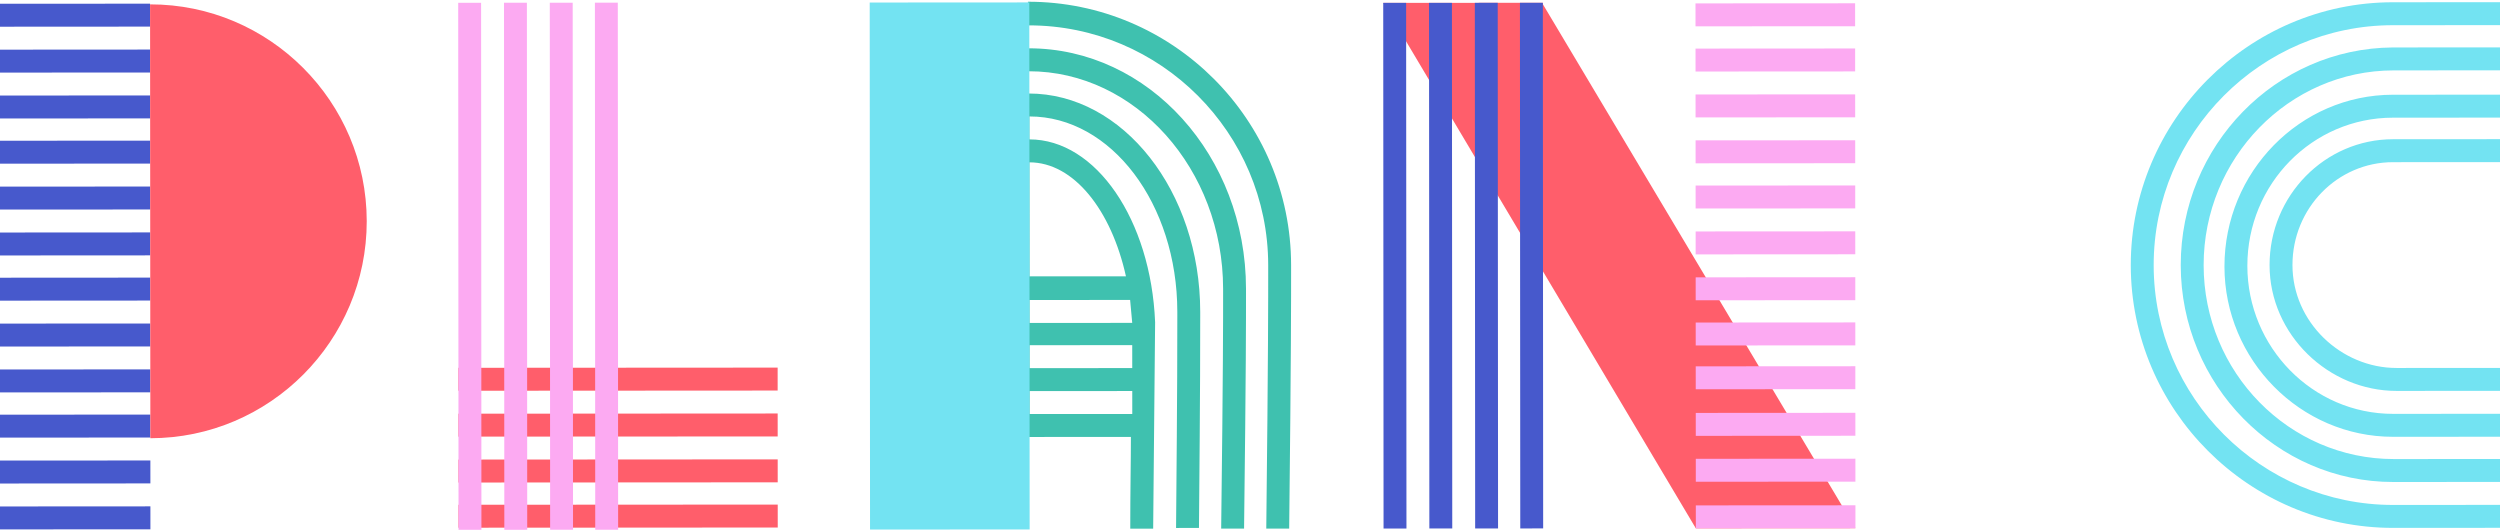 <svg width="1380" height="293" viewBox="0 0 1380 293" fill="none" xmlns="http://www.w3.org/2000/svg">
<g clip-path="url(#clip0_3323_8912)">
<path d="M429.265 215.583L429.257 202.918L253.05 203.029L253.058 215.695L429.265 215.583Z" fill="#FF5E6B"/>
<path d="M429.281 240.913L429.273 228.248L253.066 228.359L253.074 241.024L429.281 240.913Z" fill="#FF5E6B"/>
<path d="M429.297 266.243L429.289 253.578L253.082 253.689L253.09 266.355L429.297 266.243Z" fill="#FF5E6B"/>
<path d="M429.313 291.19L429.305 278.525L253.097 278.636L253.105 291.301L429.313 291.19Z" fill="#FF5E6B"/>
<path d="M1322.94 215.786L1472.72 215.692L1472.71 203.026L1322.93 203.121C1292.29 203.14 1265.46 177.827 1265.44 146.355C1265.42 114.884 1290.3 89.538 1320.95 89.519L1472.64 89.423L1472.63 76.757L1320.94 76.853C1283.4 76.877 1252.77 107.984 1252.8 146.363C1252.82 184.743 1285.4 215.81 1322.94 215.786ZM1321.04 241.118L1472.73 241.022L1472.72 228.357L1321.03 228.453C1276.6 228.481 1240.57 191.659 1240.54 146.755C1240.51 101.467 1276.5 64.984 1320.93 64.956L1472.62 64.86L1472.61 52.194L1320.92 52.29C1269.59 52.323 1227.87 94.95 1227.9 147.147C1227.93 198.575 1269.71 241.15 1321.04 241.118ZM1321.06 266.065L1472.75 265.969L1472.74 253.304L1321.43 253.399C1263.59 253.436 1216.44 205.491 1216.41 146.386C1216.37 87.282 1263.45 38.894 1321.3 38.857L1472.6 38.762V26.096L1320.91 26.192C1256.17 26.617 1203.72 80.381 1203.77 146.394C1203.81 212.407 1256.7 266.105 1321.06 266.065ZM1472.76 291.3V278.634L1321.06 278.73C1248.28 278.776 1188.87 219.325 1188.83 146.404C1188.78 73.482 1248.12 13.957 1320.9 13.911L1472.59 13.815L1472.58 1.15L1320.89 1.245C1241.21 1.296 1176.13 66.582 1176.19 146.412C1176.24 226.241 1241.4 291.446 1321.07 291.395L1472.76 291.3Z" fill="#73E3F2"/>
<path d="M82.855 14.691L82.847 2.026L-62.333 2.118L-62.325 14.783L82.855 14.691ZM82.871 40.022L82.863 27.357L-62.317 27.449L-62.309 40.114L82.871 40.022ZM82.887 65.353L82.879 52.688L-62.301 52.779L-62.293 65.445L82.887 65.353ZM82.903 90.3L82.895 77.634L-62.285 77.726L-62.277 90.391L82.903 90.3ZM82.919 115.63L82.911 102.965L-62.269 103.057L-62.261 115.722L82.919 115.63ZM82.935 140.961L82.927 128.296L-62.253 128.387L-62.245 141.053L82.935 140.961ZM82.951 165.908L82.943 153.243L-62.237 153.334L-62.229 165.999L82.951 165.908ZM82.967 191.239L82.959 178.573L-62.221 178.665L-62.213 191.33L82.967 191.239ZM82.983 216.569L82.975 203.904L-62.205 203.996L-62.197 216.661L82.983 216.569ZM82.998 241.516L82.99 228.851L-62.19 228.942L-62.182 241.608L82.998 241.516ZM83.014 266.847L83.006 254.181L-62.174 254.273L-62.166 266.938L83.014 266.847ZM83.03 292.177L83.022 279.512L-62.158 279.604L-62.15 292.269L83.03 292.177ZM82.847 2.026L82.998 241.516L82.847 2.026Z" fill="#4759CC"/>
<path d="M568.236 89.612C592.751 89.596 613.453 116.065 621.521 152.521L568.275 152.554L568.236 89.612ZM568.284 165.603L623.827 165.568C624.213 169.79 624.599 174.011 624.984 178.233L568.292 178.269L568.284 165.603ZM568.299 190.55L624.992 190.514C624.994 193.585 624.997 197.806 625 203.18L568.307 203.215L568.299 190.55ZM568.315 215.881L625.008 215.845C625.011 219.683 625.013 223.905 625.016 228.51L568.323 228.546L568.315 215.881ZM637.625 177.841C635.291 121.424 605.001 76.923 568.228 76.946L568.22 64.281C613.421 64.252 649.842 112.588 649.879 172.076L649.881 174.379C649.888 185.893 649.905 212.375 649.189 291.438L661.83 291.43C662.546 212.367 662.529 185.885 662.522 174.371L662.52 172.068C662.478 105.672 619.925 51.583 567.829 51.616L567.821 39.334C626.812 39.297 675.112 93.382 675.153 159.395L675.155 162.082C675.163 174.747 675.182 204.299 674.088 291.806L686.729 291.798C687.823 204.291 687.804 174.739 687.796 162.074L687.794 159.387C687.748 86.082 634.082 26.627 567.813 26.669L567.805 14.004C640.586 13.958 699.998 73.409 700.044 146.33L700.046 149.401C700.055 163.217 700.075 195.84 698.986 291.79L711.627 291.782C712.716 195.832 712.695 163.209 712.687 149.393L712.685 146.322C712.634 66.109 647.473 0.904 567.414 0.955L567.596 290.338L567.565 241.212L624.258 241.176C624.266 254.609 623.894 271.112 623.907 291.837L636.548 291.829" fill="#3FC1AF"/>
<path d="M763.54 1.597L936.099 291.638L1023.82 291.583H1024.2L851.644 2.309L851.643 1.542" fill="#FF5E6B"/>
<path d="M265.749 292.446L265.565 1.528L252.924 1.536L253.108 292.454L265.749 292.446Z" fill="#FCAAF2"/>
<path d="M291.03 292.43L290.846 1.513L278.205 1.521L278.389 292.438L291.03 292.43Z" fill="#FCAAF2"/>
<path d="M316.312 292.414L316.128 1.497L303.487 1.505L303.671 292.422L316.312 292.414Z" fill="#FCAAF2"/>
<path d="M341.211 292.398L341.028 1.481L328.386 1.489L328.57 292.406L341.211 292.398Z" fill="#FCAAF2"/>
<path d="M851.827 291.691L851.644 1.542L839.003 1.549L839.186 291.699L851.827 291.691Z" fill="#4759CC"/>
<path d="M826.928 291.707L826.745 1.557L814.104 1.565L814.287 291.715L826.928 291.707Z" fill="#4759CC"/>
<path d="M801.646 291.724L801.463 1.573L788.822 1.581L789.005 291.732L801.646 291.724Z" fill="#4759CC"/>
<path d="M776.364 291.74L776.181 1.589L763.54 1.597L763.723 291.748L776.364 291.74Z" fill="#4759CC"/>
<path d="M82.855 15.075L82.847 2.41L82.855 15.075ZM82.998 241.9L82.99 229.234L82.998 241.9ZM82.998 241.9C148.884 241.858 202.479 188.093 202.437 122.079C202.395 56.066 148.733 2.368 82.847 2.41" fill="#FF5E6B"/>
<path d="M568.364 292.255L568.18 1.338L480.077 1.393L480.26 292.311L568.364 292.255Z" fill="#73E3F2"/>
<path d="M1024.2 291.584V278.919L936.091 278.974L936.099 291.64L1024.2 291.584Z" fill="#FCAAF2"/>
<path d="M1024.19 265.868L1024.18 253.203L936.075 253.258L936.083 265.924L1024.19 265.868Z" fill="#FCAAF2"/>
<path d="M1024.17 240.538L1024.16 227.872L936.059 227.928L936.067 240.593L1024.17 240.538Z" fill="#FCAAF2"/>
<path d="M1024.15 214.825V202.16L936.042 202.215L936.05 214.881L1024.15 214.825Z" fill="#FCAAF2"/>
<path d="M1024.14 190.645L1024.13 177.979L936.027 178.035L936.035 190.7L1024.14 190.645Z" fill="#FCAAF2"/>
<path d="M1024.12 165.698V153.032L936.011 153.088L936.019 165.753L1024.12 165.698Z" fill="#FCAAF2"/>
<path d="M1024.11 140.368L1024.1 127.703L935.995 127.758L936.003 140.423L1024.11 140.368Z" fill="#FCAAF2"/>
<path d="M1024.09 115.037L1024.08 102.372L935.979 102.428L935.987 115.093L1024.09 115.037Z" fill="#FCAAF2"/>
<path d="M1024.08 90.091L1024.07 77.426L935.964 77.481L935.972 90.147L1024.08 90.091Z" fill="#FCAAF2"/>
<path d="M1024.06 64.758L1024.05 52.093L935.947 52.148L935.955 64.814L1024.06 64.758Z" fill="#FCAAF2"/>
<path d="M1024.04 39.428V26.762L935.932 26.818L935.94 39.483L1024.04 39.428Z" fill="#FCAAF2"/>
<path d="M1024.03 14.482L1024.02 1.816L935.916 1.872L935.924 14.537L1024.03 14.482Z" fill="#FCAAF2"/>
</g>
<defs>
<clipPath id="clip0_3323_8912">
<rect width="1380" height="293" fill="white"/>
</clipPath>
</defs>
</svg>
